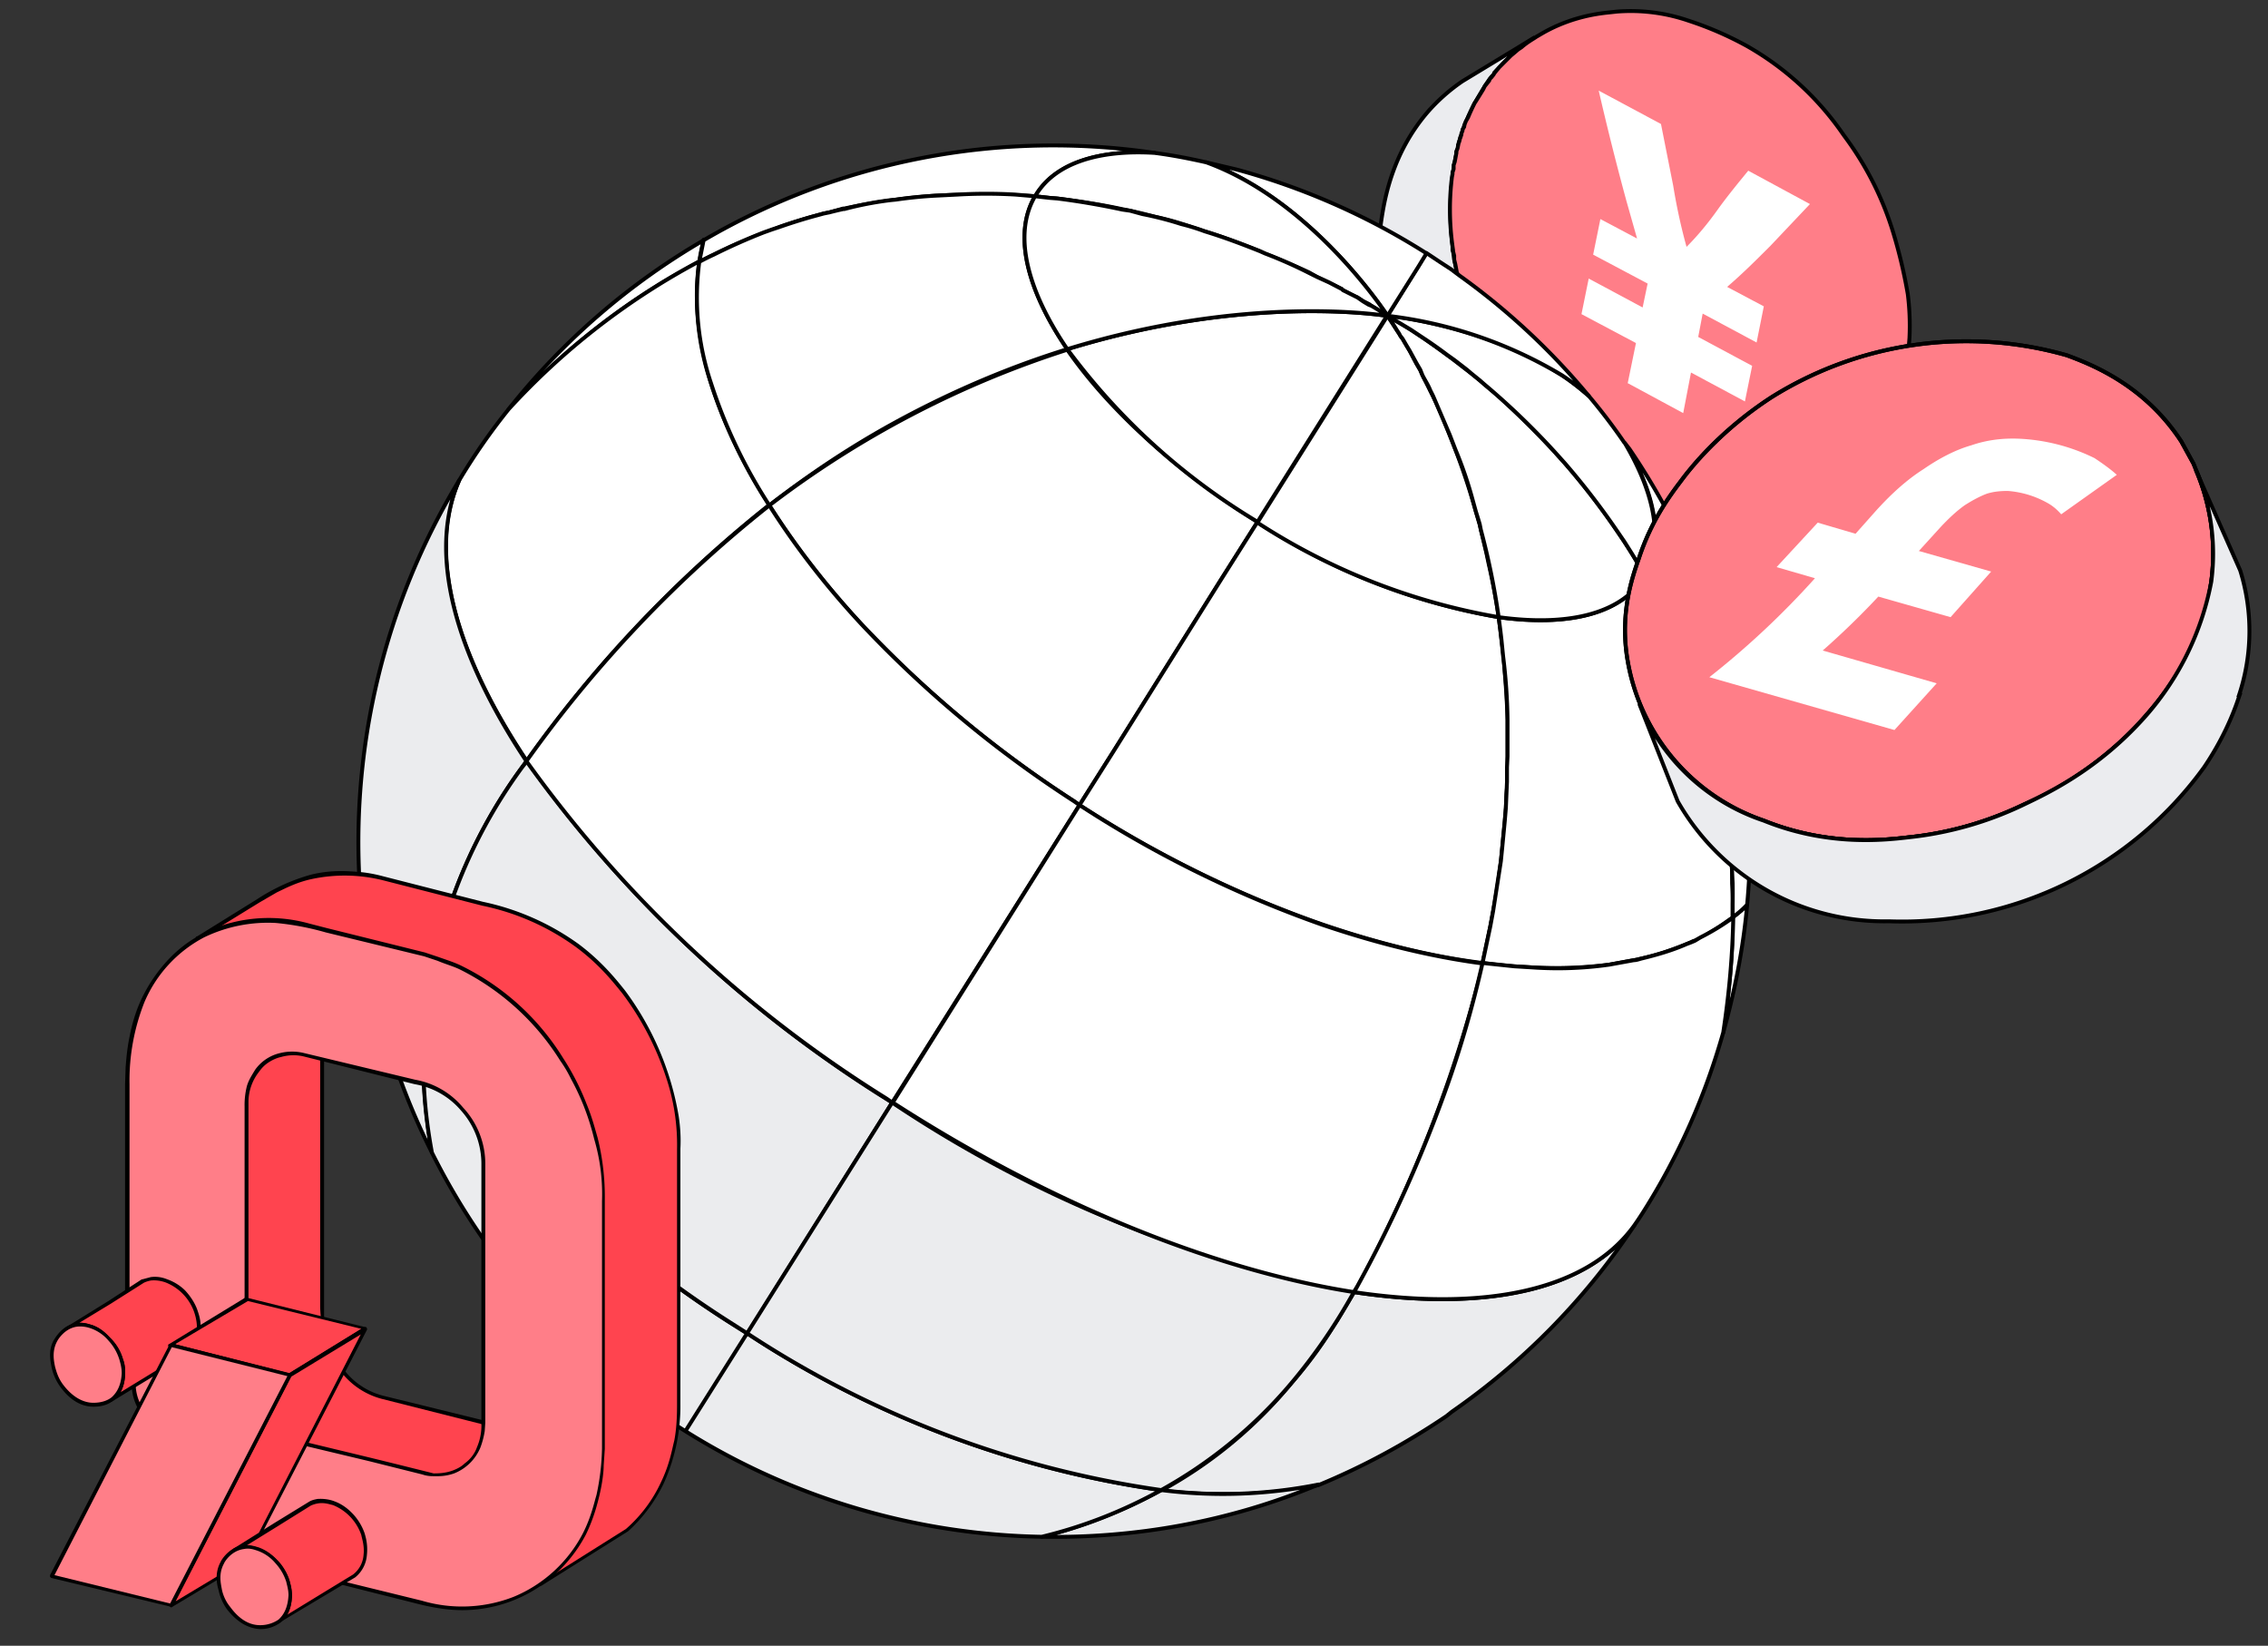 <svg xmlns="http://www.w3.org/2000/svg" width="408" height="296" fill="none"><rect width="100%" height="100%" fill="#333333" stroke="none"/><path fill="#EBECEF" stroke="#000" stroke-miterlimit="10" stroke-width=".7" d="m327.6 90.2-1.2.9-8.2 5.5a32.4 32.4 0 0 1-13 5.3 38.6 38.6 0 0 1-28.7-6.2 62.7 62.7 0 0 1-24.7-30.3c-1.8-5.1-5-14.2-3.3-25.8.6-4 2-12 8.2-19.3a33 33 0 0 1 6.4-5.7l6.6-4 3.3-2 3.1-1.9a29.5 29.5 0 0 0-3.7 2.8l-.6.5-.5.5a23.4 23.4 0 0 0-1 1l-.5.6a14.8 14.8 0 0 0-1 1v.2l-.5.5a15.8 15.8 0 0 0-.8 1.1l-.4.6c0 .2-.2.3-.3.5l-1.3 2.2-.1.2-.2.3-1.1 2.3-.3.8-.2.5-.2.3v.1l-.2.6v.1l-.2.6-.1.2-.2.5v.4l-.2.3v.3l-.2.4v.5l-.2.5a1818.6 1818.6 0 0 1-.5 2.5v.4l-.1.3-.1.7v.3l-.1.5a50.7 50.7 0 0 0 0 12.4v.8l.1.2.1.7a26 26 0 0 0 .9 4l.2 1v.1l.4 1.3.2.7a41.2 41.2 0 0 0 1.2 3.7l.3.7a39 39 0 0 0 1.6 4l.3.5.1.3.3.5a28.8 28.8 0 0 0 2 3.8l.5 1 .6 1 .4.6.4.7.3.4.8 1.2.2.4.5.7 1.4 2 .3.3.1.2.2.2.1.2.2.2 1 1.2.2.3.9 1 .5.5.4.4 1 1c0 .2.3.3.4.5l1.1 1 .5.5 1 1 .4.2.8.7.4.4.4.3 1.4 1 .6.5.6.4a50.8 50.8 0 0 0 4 2.5l.8.5 1 .4.8.4.9.5a34.8 34.8 0 0 0 4.2 1.6l1.9.6.9.2.2.1.8.2.8.2.7.2.6.1a43.9 43.9 0 0 0 3.5.6h.6a31.2 31.2 0 0 0 2.4.2h1.5a12.6 12.6 0 0 0 1.3 0h.3l1.4-.2.7-.1h.5l.8-.2a29.4 29.4 0 0 0 4.3-1.2l.7-.3.4-.1.4-.2a28.5 28.5 0 0 1 1.4-.6 34.2 34.2 0 0 0 3.2-1.8v.1Z"/><path fill="#FF7E88" stroke="#000" stroke-linecap="round" stroke-linejoin="round" stroke-width=".7" d="m337.2 81-.2.4A35.2 35.2 0 0 1 324.4 92l-.7.3-.7.3-.4.1-.4.2-.7.3a84.7 84.7 0 0 1-4.4 1.1l-.7.2h-.6l-.7.2-1.4.1h-1.5s0 0 0 0h-.8s0 0 0 0h-3.1l-.6-.1h-.4l-.5-.1a51.3 51.3 0 0 1-2.6-.5l-.6-.1-.7-.2s0 0 0 0l-.8-.2a29.9 29.9 0 0 1-1-.3c-.4 0-.7-.2-1-.3a62.5 62.5 0 0 1-7-2.6l-.8-.4a32.2 32.2 0 0 1-1.7-1l-.6-.2-.2-.1-.5-.3-2.7-1.8-.6-.4-.6-.5-1.4-1-.4-.4-.4-.3-.8-.7-.4-.3-1-1c-.2 0-.3-.2-.5-.4l-1.1-1-.5-.5-.9-1-.4-.4s0 0 0 0l-.5-.5V78l-.9-1-.2-.3-1-1.1s0 0 0 0l-.2-.3-.1-.1-.2-.3-.1-.1-.3-.4a59.6 59.6 0 0 1-2-2.6c0-.2 0-.3-.2-.4l-.8-1.3-.2-.4-.4-.7-.4-.6-.6-1-.5-1-1.2-2-.3-.6-.6-1.2-.2-.5-.1-.2-.3-.6-.8-1.9-.3-.7-.5-1.3-.3-.8-.5-1.4-.3-.7-.4-1.5-.3-.8-.3-1.2v-.2l-.3-1c0-.2 0-.4-.2-.7l-.3-1.6-.2-.8V46l-.2-.8V45l-.1-.7-.1-.8a47.5 47.5 0 0 1 0-11.7l.1-.5v0-.3l.2-.6v-.7l.2-.6.3-1.6v-.3l.2-.5.1-.5.1-.5.1-.2.1-.4V25l.1-.2.2-.6V24l.2-.5v-.2l.3-.5v-.1l.1-.4.2-.5.4-.7a36.4 36.4 0 0 1 1.2-2.6l.2-.3 1.3-2.1.3-.6.4-.5h0l.4-.5c0-.2.2-.4.4-.6 0 0 0 0 0 0l.4-.5.1-.2.4-.5.5-.6.6-.6.5-.5.5-.5.5-.5.6-.5.7-.6.6-.4c.8-.7 1.6-1.2 2.4-1.7l.3-.2 1.2-.7c5.3-3 10.2-3.5 12.2-3.7l.9-.1a32 32 0 0 1 13 1.6 61 61 0 0 1 10.6 4.6 52.5 52.5 0 0 1 17.3 15.9l.8 1.1a56.7 56.7 0 0 1 8.2 16.6 90.8 90.8 0 0 1 2.6 11 45.4 45.4 0 0 1 .3 7.9l-.4 5a32.4 32.4 0 0 1-5.8 15.4l-.1-.1h0Z"/><path fill="#fff" d="m292.8 69 1.5-7.3-9.8-5.2 1.3-6.4 9.7 5.2.9-4.3-9.8-5.2 1.3-6.4 6.6 3.5-1.9-6.7a510 510 0 0 1-5-19.9l11.2 6 2.2 11.1c.6 3.7 1.4 7.4 2.4 11 2-2 3.9-4.3 5.6-6.7 1.8-2.5 3.7-4.8 5.5-7l11.1 6-7.1 7.5c-2.5 2.5-5 5-7.8 7.4l6.6 3.5-1.3 6.5-9.7-5.2-.8 4.2 9.7 5.2-1.3 6.4-9.7-5.2-1.4 7.3-10-5.4Z"/><path fill="#fff" stroke="#000" stroke-linecap="round" stroke-linejoin="round" stroke-width=".7" d="M91.5 73.6a124.8 124.8 0 0 1 35.1-30.4 29 29 0 0 0-.8 3.9c-11.6 6-23.1 14.6-34.3 26.5ZM310 185.7c1.1-7.2 1.7-14.2 1.7-20.7a28 28 0 0 0 2.6-2.2c-.7 7.7-2.2 15.4-4.3 22.9Z"/><path fill="#EBECEE" stroke="#000" stroke-linecap="round" stroke-linejoin="round" stroke-width=".7" d="M260.2 254.7c-7.4 5-15 9.1-23 12.4-8.4 1.8-18 2.1-28.3 1a79.4 79.4 0 0 0 22.7-18.5l1.1-1.3a75.5 75.5 0 0 0 6.5-8.7l1.4-2.2 1.5-2.5 1.5-2.5c23.4 3.5 41.9-.2 50.4-12a124.3 124.3 0 0 1-32.8 33.5h0l-1 .8v0Z"/><path fill="#EBECEE" stroke="#000" stroke-linecap="round" stroke-linejoin="round" stroke-width=".7" d="M237.2 267c-16 6.7-33 9.7-49.8 9.4a90 90 0 0 0 21.5-8.4h0a88 88 0 0 0 28.3-1ZM77.7 207.3a124 124 0 0 1-12.9-46.8c2.5 7.8 6.4 15.9 11.6 24-.6 7.7 0 15.4 1.3 22.8Z"/><path fill="#EBECEE" stroke="#000" stroke-linecap="round" stroke-linejoin="round" stroke-width=".7" d="M208.9 268c-6.9 3.8-14 6.6-21.5 8.4 0 0 0 0 0 0-22.6-.4-44.8-6.9-64.1-19l11.1-17.6a182.1 182.1 0 0 0 74.4 28.2h0ZM123.3 257.4h0a124.5 124.5 0 0 1-45.6-50.1v0c-1.4-7.5-1.9-15-1.3-22.8a188.5 188.5 0 0 0 58 55.3l-11.1 17.6h0Z"/><path fill="#fff" stroke="#000" stroke-linecap="round" stroke-linejoin="round" stroke-width=".7" d="M94.8 136.9c-13-19.4-18-37.6-12.2-50.5a110.8 110.8 0 0 1 8.9-12.8s0 0 0 0A127.8 127.8 0 0 1 125.8 47c-1 6.7-.3 14 2.1 21.9 2.2 7 5.7 14.4 10.5 21.9v0a224.7 224.7 0 0 0-43.6 46v0Z"/><path fill="#EBECEE" stroke="#000" stroke-linecap="round" stroke-linejoin="round" stroke-width=".7" d="M76.4 184.5c-5.2-8.1-9.1-16.2-11.6-24 0 0 0 0 0 0a125.8 125.8 0 0 1 17.8-74.1c-5.7 13-.8 31.1 12.1 50.5l-.7 1a92.3 92.3 0 0 0-17.6 46.6h0Z"/><path fill="#fff" stroke="#000" stroke-linecap="round" stroke-linejoin="round" stroke-width=".7" d="M126.6 43.2a124.5 124.5 0 0 1 81.1-15.7c-10-.6-17.8 1.8-21.3 7.5l-.2.3a149.2 149.2 0 0 0-18-.1 121.9 121.9 0 0 0-16.3 2.3h-.2l-2.5.7-1 .2-2.2.6a106.2 106.2 0 0 0-5.7 1.8l-1.5.6-1.4.5a104.8 104.8 0 0 0-9 3.9l-1.2.6-1.4.7.8-4v0Z"/><path fill="#fff" stroke="#000" stroke-linecap="round" stroke-linejoin="round" stroke-width=".7" d="M161 76c-7.5 4.1-15 9-22.6 14.9a92.2 92.2 0 0 1-10.5-22 48.2 48.2 0 0 1-2.1-21.8 39.5 39.5 0 0 1 2.6-1.3 108.3 108.3 0 0 1 9-4l1.4-.5 1.5-.5A100.6 100.6 0 0 1 146 39l2.2-.6 1-.2a74 74 0 0 1 2.5-.6h.2a60.7 60.7 0 0 1 8.3-1.6l1-.1a77.5 77.5 0 0 1 7-.7l4-.2a89 89 0 0 1 10.5 0l3.5.3c-4 6.8-1.5 16.8 5.8 27.5-9.7 3-20.2 7.3-31 13.2v0Z"/><path fill="#fff" stroke="#000" stroke-linecap="round" stroke-linejoin="round" stroke-width=".7" d="m194.2 144.8-1-.7a205.2 205.2 0 0 1-38.2-31.8c-6.5-7-12.1-14.3-16.6-21.4v0a176.7 176.7 0 0 1 53.6-28c7.2 10.4 19 21.4 33.8 30.7l.4.3-6.7 10.6v0L200.4 135l-6.2 9.8h0Z"/><path fill="#fff" stroke="#000" stroke-linecap="round" stroke-linejoin="round" stroke-width=".7" d="M266.7 173.2c-9-1.1-18.8-3.5-29-7-14.1-4.9-29-12-43.5-21.4l6.2-9.8 19.1-30.5 6.7-10.6a115.3 115.3 0 0 0 43.4 17.1l.3 2.3.2 1.7a81.4 81.4 0 0 1 .6 6 155.4 155.4 0 0 1 .5 8.5v11.1l-.2 2.3-.1 2.4-.2 2.4v0l-.5 5.2-.2 2c-.4 3-.8 6-1.4 9l-.5 2.7-1.4 6.6h0Z"/><path fill="#fff" stroke="#000" stroke-linecap="round" stroke-linejoin="round" stroke-width=".7" d="M310 166.2a38.5 38.5 0 0 1-5.1 3c-.3 0-.5.2-.8.3l-.7.3c-2.5 1-5.2 2-8.1 2.6l-1.4.3-4.4.8a77.5 77.5 0 0 1-13.8.5l-3.3-.2a101 101 0 0 1-5.7-.6l1.4-6.6.5-2.7 1.4-9 .2-2 .5-5.2v0l.2-2.4.1-2.4.1-2.3V138l.1-2v-6.5a102.5 102.5 0 0 0-.8-11.5l-.3-3-.2-1.7-.3-2.3c12.3 1.7 22-.5 26-7.1l.3-.4a33.9 33.9 0 0 1 1.7 3l.8 1.6.8 1.6a90.6 90.6 0 0 1 4.3 9.6l.5 1.3 1.2 3.2.6 1.8.7 2.2.6 2.2.7 2.3c.8 3 1.4 6.1 2 9.4l.4 2.3v.2l.4 2.2a117 117 0 0 1 1 10.5v2a48.8 48.8 0 0 1 .1 3.7v2.4l-1.7 1.2h0Z"/><path fill="#fff" stroke="#000" stroke-linecap="round" stroke-linejoin="round" stroke-width=".7" d="M311.7 165v-2.4a127.5 127.5 0 0 0 0-3.7l-.1-2a97.4 97.4 0 0 0-1-10.5l-.3-2.2v-.1l-.5-2.4c-.5-3.2-1.2-6.4-2-9.4l-.6-2.3-.7-2.2-.7-2.2-.6-1.8-1.1-3.2-.6-1.3-.5-1.3a69.9 69.9 0 0 0-3.7-8.3 47 47 0 0 0-2.5-4.7l-.9-1.5c3.5-6 2-14.6-3.6-23.8l.8 1c17 25 23.8 54 21.2 82-.8.9-1.7 1.6-2.6 2.3h0Z"/><path fill="#EBECEE" stroke="#000" stroke-linecap="round" stroke-linejoin="round" stroke-width=".7" d="m134.4 239.8-2.5-1.6a188.3 188.3 0 0 1-55.5-53.7A92.3 92.3 0 0 1 94 137.9l.8-1a227.5 227.5 0 0 0 65.7 61.4l-26 41.5h0Z"/><path fill="#EBECEE" stroke="#000" stroke-linecap="round" stroke-linejoin="round" stroke-width=".7" d="M208.9 268h0a182 182 0 0 1-74.5-28.2l26.1-41.5a224 224 0 0 0 83.1 34 102.3 102.3 0 0 1-10.9 16l-1.1 1.3a83.7 83.7 0 0 1-22.7 18.4v0Z"/><path fill="#fff" stroke="#000" stroke-linecap="round" stroke-linejoin="round" stroke-width=".7" d="m160.5 198.3-1-.7a227.6 227.6 0 0 1-64.8-60.7 224.2 224.2 0 0 1 43.7-46c4.5 7.1 10 14.3 16.6 21.4a205.3 205.3 0 0 0 38.2 31.8l1 .7-33.7 53.5h0Z"/><path fill="#fff" stroke="#000" stroke-linecap="round" stroke-linejoin="round" stroke-width=".7" d="M243.6 232.4c-24.4-3.8-54-15.4-83-34.1l33.6-53.5a204.7 204.7 0 0 0 43.6 21.5c10 3.4 19.8 5.8 29 7a243.5 243.5 0 0 1-22.5 58l-.7 1h0Z"/><path fill="#fff" stroke="#000" stroke-linecap="round" stroke-linejoin="round" stroke-width=".7" d="m243.6 232.4.6-1.1a244.2 244.2 0 0 0 15.7-34.8c2.9-8 5.1-15.8 6.8-23.3l5.7.6 3.3.2a65.6 65.6 0 0 0 13.8-.5l4.4-.8c.5 0 1-.2 1.4-.3 2.9-.7 5.6-1.5 8.1-2.6l.8-.3.7-.3 1-.6a42.6 42.6 0 0 0 5.9-3.6c-.1 6.5-.7 13.5-1.8 20.7-3.2 11.3-8 22.2-14.4 32.3 0 0 0 0 0 0a59.6 59.6 0 0 1-1.6 2.4c-8.5 11.8-27 15.5-50.4 12h0ZM226.2 93.9l-.4-.3A117.5 117.5 0 0 1 192 62.8c32.5-10 56.7-6.1 57.5-6h0l-23.3 37.1ZM269.6 111a115.6 115.6 0 0 1-43.4-17l23.4-37.2 1.7 2.6.4.6.3.4c0 .2.2.3.3.5l.7 1.2.6 1 1.2 2.3.7 1.2.4.9 1.4 2.8.5 1c1 2 2 4.4 3 7a125.8 125.8 0 0 1 4.7 13.7s0 0 0 0l.7 2.4.2.9 1 4.2.4 1.9c.7 3 1.3 6.2 1.8 9.6h0Z"/><path fill="#fff" stroke="#000" stroke-linecap="round" stroke-linejoin="round" stroke-width=".7" d="M269.6 111a133.6 133.6 0 0 0-3.2-15.7l-.2-1a93.1 93.1 0 0 0-.7-2.3l-.5-1.8a72.1 72.1 0 0 0-3.2-9.4l-1-2.6-3-7-.5-1c-.4-1-1-1.9-1.4-2.7l-.4-1-.7-1.2-1.2-2.2-.6-1-.7-1.2-.4-.5-.2-.4-.4-.6a40.6 40.6 0 0 0-1.7-2.6h0l1.5.9.7.4a58.5 58.5 0 0 1 3.5 2.2l.6.4a169.6 169.6 0 0 1 5.7 4.1v0l2.2 1.7.8.6 1.6 1.3.8.7 2.4 2c3.3 3 6.8 6.4 10.3 10.2l1.8 2a127.5 127.5 0 0 1 13.2 18.1l1.2 2-.2.5c-4.2 6.6-13.8 8.8-26.1 7.1h0Z"/><path fill="#fff" stroke="#000" stroke-linecap="round" stroke-linejoin="round" stroke-width=".7" d="m296 103.5-1.3-2a48 48 0 0 0-1.3-2.2l-1.2-1.9-1.3-1.9c-3-4.4-6.2-8.5-9.4-12.2l-1.8-2A134.7 134.7 0 0 0 267 69.1l-.8-.7-1.6-1.3-.7-.6-2.2-1.7v0l-1.4-1a79.7 79.7 0 0 0-4.4-3.1l-.6-.4-1.5-1-2-1.2-.7-.4-1.5-.9c.7 0 18 1.9 31.4 10.7 1.7 1.1 3.3 2.4 4.8 3.7a104.8 104.8 0 0 1 6.4 8.4l.1.1c5.5 9.3 7 17.7 3.6 23.8h0Z"/><path fill="#fff" stroke="#000" stroke-linecap="round" stroke-linejoin="round" stroke-width=".7" d="M285.8 71.2a42.1 42.1 0 0 0-4.8-3.7 79 79 0 0 0-31.4-10.7h0l5.5-8.9 1.5-2.4.6.4.6.4 1.2.8 2 1.3 1.6 1.2a124 124 0 0 1 23.2 21.6v0Z"/><path fill="#fff" stroke="#000" stroke-linecap="round" stroke-linejoin="round" stroke-width=".7" d="M249.6 56.8S236.3 36.2 217 29.2l5.5 1.3a124.8 124.8 0 0 1 33.7 14.8l.4.3-1.4 2.3-5.6 8.9h0Z"/><path fill="#fff" stroke="#000" stroke-linecap="round" stroke-linejoin="round" stroke-width=".7" d="M249.6 56.8h0l-2.9-1.8-.4-.3-1-.5-1.1-.7-.7-.3-1.9-1-.2-.2a205.5 205.5 0 0 0-4.5-2.2l-1.4-.8a142 142 0 0 0-8-3.4l-.8-.4c-3-1.2-6.4-2.5-10-3.6l-2.2-.7a48.1 48.1 0 0 0-6.7-1.9s0 0 0 0l-2.3-.6-2.2-.5-1.5-.3c-3.7-.8-7.6-1.4-11.6-1.9l-1.3-.1-2.7-.3.2-.3c3.5-5.7 11.3-8.1 21.3-7.5 0 0 0 0 0 0 3.1.4 6.2 1 9.3 1.7 19.3 7 32.6 27.6 32.6 27.6h0Z"/><path fill="#fff" stroke="#000" stroke-linecap="round" stroke-linejoin="round" stroke-width=".7" d="M249.5 56.8c-.8-.1-25-4-57.5 6-7.3-10.7-9.8-20.7-5.8-27.5l2.7.3 1.3.1c4 .5 8 1.2 11.7 2l1.4.2 2.2.6a61.3 61.3 0 0 1 7 1.8 37.4 37.4 0 0 1 4.2 1.3c3.6 1.1 7 2.4 10 3.6l.9.4a81.9 81.9 0 0 1 7.9 3.5l1.4.7 2.2 1 2.3 1.2.2.2 2 1 .6.3 1 .7 1 .6.5.2a49 49 0 0 1 2.9 1.8h0Z"/><path fill="#FF444F" d="m97.2 285 15.6-9.7a27 27 0 0 0 8.8-16.1c.5-2.7.6-5 .5-6.6v-45.9a37.5 37.5 0 0 0-2-13.1 51.9 51.9 0 0 0-8-15.2A41.7 41.7 0 0 0 87 162.6L69 158a28.4 28.4 0 0 0-12.8-.3 33.7 33.7 0 0 0-9.5 4.3l-11 6.7L61 180.3a82.2 82.2 0 0 1 38.5 36.4 203.8 203.8 0 0 0-2.3 68.3Z"/><path fill="#000" d="M97.2 285.3h-.1a80.6 80.6 0 0 0-36.3-104.7L35.5 169a.3.3 0 0 1 0-.6l10.8-6.7a34.3 34.3 0 0 1 9.7-4.4c3.7-.9 6.7-.6 8.2-.5 1.6.1 3.2.4 4.7.8l18 4.6a45.4 45.4 0 0 1 17.2 7.6c4.4 3.3 7 6.7 8.3 8.3a52.4 52.4 0 0 1 9.7 22.7c.3 2 .4 3.9.3 5.8v45.9a33.7 33.7 0 0 1-3 14.3 27.8 27.8 0 0 1-6.4 8.6l-15.6 9.8h-.2ZM36.3 168.7 61.1 180a82.1 82.1 0 0 1 38.7 36.7 204.3 204.3 0 0 0-2.3 67.8l15.1-9.5a25.2 25.2 0 0 0 6.3-8.4c1.6-3.3 2-6 2.4-7.5.4-2.1.5-4.3.5-6.5v-45.9a38 38 0 0 0-2-13 51.7 51.7 0 0 0-7.9-15.1c-1.4-1.7-3.9-5-8.2-8.2a43.6 43.6 0 0 0-16.9-7.5l-18-4.6a28.5 28.5 0 0 0-12.7-.2c-2.8.6-4.8 1.7-6.3 2.4l-3.1 1.8-10.4 6.4Z"/><path fill="#FF444F" d="m87 256-18.3-4.6a13 13 0 0 1-6.6-4c-.6-.9-1-1.5-1.6-2.8-1-1.8-2.1-4.3-2.5-7.5v-46.6l-10.6-11.2-9.9 20.6a90.8 90.8 0 0 0 7.5 45.6l8.8 19.4 28.8 7.6L95.7 260l-8.7-4Z"/><path fill="#000" d="m82.6 272.9-28.9-7.6-.2-.2-8.8-19.5a89.6 89.6 0 0 1-7.5-45.9l9.9-20.5.2-.2h.3l10.6 11.3.1.2V237c.4 3.2 1.6 5.6 2.5 7.4.7 1.3 1 1.9 1.6 2.6a12.9 12.9 0 0 0 6.4 4l18.3 4.5 8.7 4.1.2.2v.3l-13.2 12.6h-.2ZM54 264.7l28.5 7.5L95.1 260l-8.2-3.8-18.2-4.6a13.6 13.6 0 0 1-6.8-4.2c-.7-.8-1-1.5-1.7-2.7a21 21 0 0 1-2.6-9.6v-44.6L47.5 180l-9.6 20a90.3 90.3 0 0 0 7.5 45.5l8.7 19.3Z"/><path fill="#FF7E88" d="m55 259.7 21.2 5.2 1.8.3c.8 0 2.1.1 3.6-.5a8 8 0 0 0 4.5-4.3 10.3 10.3 0 0 0 1-4.4v-46.6a14.9 14.9 0 0 0-4-10 14.1 14.1 0 0 0-8.5-4.8l-20-5a8.9 8.9 0 0 0-4 .1 7.4 7.4 0 0 0-4.3 3c-.5.5-1 1.5-1.5 2.8-.3 1-.3 1.8-.4 2.4V233.7l-19.3 19.2a8.3 8.3 0 0 1-1-4l-1.2-16.7V195a52.9 52.9 0 0 1 .8-8.4 28.8 28.8 0 0 1 6.5-13.4c2.8-3.1 5.7-4.7 6.4-5 2.6-1.4 4.9-1.8 6.2-2.1 1.4-.3 3.9-.7 6.8-.6a46.3 46.3 0 0 1 9 1.7l17.8 4.4a109.1 109.1 0 0 1 6.5 2.4c2.2 1 3.6 2 5.1 3a43.6 43.6 0 0 1 13.1 13.5c1 1.4 1.5 2.6 2 3.5a44.8 44.8 0 0 1 4 10.7l1 3.9c.2 1.7.5 4.2.4 7.3v44.7a42.3 42.3 0 0 1-1 8.4 27.4 27.4 0 0 1-6 12.3 24.7 24.7 0 0 1-25.7 6.9l-16-3.9-19.7-7 15-17.6Z"/><path fill="#000" d="M83.2 289.6c-2.5 0-5-.4-7.5-1l-15.9-4-19.8-7a.3.3 0 0 1-.2-.2v-.3l15-17.6.3-.1 11.6 2.8A2061.3 2061.3 0 0 1 78 265c.7 0 2 0 3.4-.5.8-.3 1.6-.7 2.2-1.3 1.4-1 2-2.3 2.2-2.9a9.8 9.8 0 0 0 .8-4.3v-46.5a14.4 14.4 0 0 0-3.7-9.8 14 14 0 0 0-8.3-4.7l-20-5a8 8 0 0 0-4 .1c-.5.1-1.5.4-2.6 1.2-.8.6-1.2 1.2-1.5 1.6a8.8 8.8 0 0 0-1.8 5.1V233.7l-.1.2-19.4 19.2-.2.1-.3-.1a8.9 8.9 0 0 1-1-4.2l-1.2-16.7V195l.1-3.1c.1-1 .2-3 .7-5.4.2-1 .7-3.6 2-6.5 1.7-3.7 3.8-6.1 4.6-7 2.7-3 5.4-4.5 6.5-5 2.7-1.5 5-2 6.3-2.3a27.1 27.1 0 0 1 12.9.4l3.1.8 17.7 4.4 2.4.8c1.4.5 3 1 4.2 1.6a44.6 44.6 0 0 1 18.3 16.6 45.2 45.2 0 0 1 4.2 8.2c1 2.4 1.5 4.4 2 6.1a43.9 43.9 0 0 1 1.3 11.3v44.7l-.2 3c0 1-.2 3-.8 5.5-.3 1.2-.9 3.8-2.4 6.9a25.9 25.9 0 0 1-8.1 9.2 25.1 25.1 0 0 1-14.2 4.4ZM60 284l15.9 3.9a25.5 25.5 0 0 0 16.5-.7 24.7 24.7 0 0 0 12.5-11.5c1.5-3 2-5.5 2.4-6.8a42.9 42.9 0 0 0 1-8.4V216a35 35 0 0 0-1.4-11.1 46 46 0 0 0-1.9-6c-.8-2-1.5-3.4-2.2-4.7-.4-.8-1-2-2-3.4a45 45 0 0 0-18-16.4c-1.2-.6-2.7-1-4.1-1.6l-2.4-.8-17.7-4.3a49.3 49.3 0 0 0-9-1.7 26.4 26.4 0 0 0-12.9 2.6A23.6 23.6 0 0 0 26 180.2a38.3 38.3 0 0 0-2.7 14.8v37.1l1.1 16.8a8.3 8.3 0 0 0 .8 3.5L44 233.5V199a14 14 0 0 1 .4-3.6c.3-1.1.9-2 1.5-3a7.6 7.6 0 0 1 4.5-3 9 9 0 0 1 4.3 0l20 4.8a14.5 14.5 0 0 1 8.6 5 14.8 14.8 0 0 1 4 10.2v46.5l-.1 1.5c-.1.6-.3 1.7-.8 3a8.5 8.5 0 0 1-4.7 4.6c-1.7.6-3 .5-3.8.5-1 0-1.6-.2-1.9-.3l-9.6-2.4-11.3-2.7-14.5 17L60 284Z"/><path fill="#FF444F" d="M35.7 239.7c0 .6-.2 1.5-.8 2.4-.4.6-.9 1-1.2 1.3a25032.4 25032.4 0 0 1-13.4 8.1c1.8-1.4 1.9-3.8 1.9-4.5a9.5 9.5 0 0 0-5.8-8.4c-.6-.2-1.5-.5-2.6-.3-.6.1-1.2.3-1.7.6l13.7-8.5a5.5 5.5 0 0 1 4.2 0 9.2 9.2 0 0 1 5.7 9.3Z"/><path fill="#000" d="M19.9 252.2c-.1 0-.2 0-.3-.2l.1-.4.4-.3c1.1-1 1.7-2.4 1.8-4.3 0-1.1-.3-2-.4-2.4a9 9 0 0 0-2-3.5 7.4 7.4 0 0 0-3.2-2.2c-.6-.1-1.4-.4-2.4-.3-.6.1-1.1.3-1.6.6l-.5-.1.1-.4 7.6-4.7 6-3.9h.1l1.5-.4c1.4-.2 2.5.2 3 .4 1.7.6 2.8 1.6 3.2 2 1.3 1.4 2 2.8 2.3 3.8.2.6.7 2 .4 3.9a5.7 5.7 0 0 1-2.1 4c0-.1 0 0 0 0l-4.6 2.7-9.2 5.6h-.2Zm-5.4-14.3c.8 0 1.5.3 2 .4 1.8.6 2.8 1.8 3.4 2.4 1 1 1.8 2.3 2.2 3.7.2.5.5 1.4.4 2.6 0 1.3-.3 2.4-.8 3.4l7.2-4.4 4.6-2.8a4.9 4.9 0 0 0 1.9-3.5 8.9 8.9 0 0 0-5.5-9c-.5-.2-1.5-.5-2.7-.4a5 5 0 0 0-1.3.4l-6 3.8-5.6 3.4h.2Z"/><path fill="#FF7E88" d="M10 241c.1-.2 1.4-2.3 3.8-2.7 1.1-.2 2 .1 2.6.3 1.7.6 2.7 1.6 3.3 2.3a9.5 9.5 0 0 1 2.5 6c0 .8 0 3.2-1.9 4.6a5.4 5.4 0 0 1-3.5 1.2c-3.1-.1-5-2.7-5.6-3.4a8.8 8.8 0 0 1-1.6-3.4c-.2-1-.7-3 .4-4.8Z"/><path fill="#000" d="M17 253h-.2c-2.2 0-4.2-1.2-5.9-3.5a9.2 9.2 0 0 1-1.6-3.5c-.2-1.1-.7-3.1.4-5 .2-.3 1.5-2.7 4-3 1.3-.2 2.2.1 2.8.3 1.8.6 2.8 1.8 3.4 2.4 1 1 1.8 2.3 2.2 3.7.2.5.4 1.4.4 2.6 0 2.1-.7 3.7-2 4.8-.7.6-1.8 1.2-3.6 1.2Zm-6.7-11.8c-1 1.8-.6 3.6-.4 4.6.2.7.5 2 1.5 3.3 1.6 2.1 3.5 3.2 5.4 3.2 1.6 0 2.7-.5 3.3-1 1.1-1 1.7-2.4 1.8-4.3 0-1.1-.3-2-.4-2.4a9 9 0 0 0-2-3.5 7.4 7.4 0 0 0-3.2-2.2c-.6-.2-1.4-.4-2.4-.3-2.3.3-3.5 2.4-3.6 2.6Z"/><path fill="#FF444F" d="m30.7 242 13.7-8.3 21.3 5.3-13.5 8.3-21.5-5.3Z"/><path fill="#000" d="M52.2 247.6H52l-21.4-5.3a.3.3 0 0 1-.1-.6l13.6-8.3h.3l21.3 5.3c.1 0 .2.1.2.3l-.1.3-13.6 8.3h-.1Zm-20.6-5.8L52 247 65 239l-20.4-5-13 7.7Z"/><path fill="#FF444F" d="m52.2 247.3 13.5-8.3-21.4 41.6-13.5 8.2 21.4-41.5Z"/><path fill="#000" d="M30.8 289h-.2a.3.3 0 0 1 0-.4l21.3-41.4.1-.2 13.5-8.3h.4c.1.2.2.3.1.5l-21.4 41.5-.1.2L31 289h-.2Zm21.6-41.5L31.6 288l12.5-7.5 20.8-40.5-12.5 7.6Z"/><path fill="#FF7E88" d="m30.7 242 21.5 5.3-21.4 41.5-21.5-5.3L30.7 242Z"/><path fill="#000" d="m30.8 289-21.6-5.2-.2-.2v-.3l21.5-41.5.3-.2 21.4 5.4c.1 0 .2 0 .3.2v.2L31 289l-.3.2Zm-21-5.7 20.8 5.1 21.1-40.9-20.8-5.2-21.1 41Z"/><path fill="#FF444F" d="M65.7 279.7c-.1.5-.2 1.4-.8 2.3-.4.7-.9 1.1-1.2 1.4a25032.8 25032.8 0 0 1-13.4 8c1.8-1.4 1.9-3.8 1.9-4.5 0-1-.3-2-.4-2.5a9.5 9.5 0 0 0-5.5-5.8c-.5-.2-1.4-.5-2.5-.4-.7.1-1.2.4-1.7.7l13.6-8.5a5.5 5.5 0 0 1 4.3 0 9.2 9.2 0 0 1 5.7 9.3Z"/><path fill="#000" d="m49.9 292.1-.3-.1v-.5c.2 0 .4-.2.5-.3 1.1-.9 1.7-2.3 1.8-4.3 0-1-.3-1.9-.4-2.4a9 9 0 0 0-2-3.4c-.6-.6-1.6-1.7-3.2-2.2-.6-.2-1.4-.5-2.4-.3-.6 0-1.1.2-1.7.5-.1.1-.3 0-.4 0l.1-.5 7.5-4.7 6.2-3.8c.5-.3 1-.4 1.5-.5 1.4-.1 2.5.2 3 .4 1.7.6 2.8 1.7 3.2 2.1 1.3 1.3 2 2.8 2.3 3.7.2.7.6 2 .4 3.9a5.7 5.7 0 0 1-2.1 4l-4.7 2.8L50 292H50ZM44.4 278c.9 0 1.6.2 2 .4 1.8.6 3 1.7 3.5 2.3 1 1 1.8 2.4 2.2 3.7a7.7 7.7 0 0 1-.4 6l7.2-4.4 4.6-2.8a4.9 4.9 0 0 0 1.9-3.5c.2-1.7-.3-3-.4-3.6a8.9 8.9 0 0 0-5.1-5.4c-.5-.1-1.5-.5-2.7-.3a5 5 0 0 0-1.3.4l-6.1 3.8-5.5 3.4h.2Z"/><path fill="#FF7E88" d="M40 281c0-.2 1.4-2.4 3.8-2.8a7.7 7.7 0 0 1 5.9 2.6 9.5 9.5 0 0 1 2.5 6.1c0 .7-.1 3.1-2 4.6a5.4 5.4 0 0 1-3.4 1.1c-3.1 0-5-2.6-5.7-3.4a8.8 8.8 0 0 1-1.5-3.3c-.3-1.1-.7-3 .4-4.9Z"/><path fill="#000" d="M46.9 293h-.1c-2.2-.1-4.2-1.3-6-3.6a9.3 9.3 0 0 1-1.5-3.5c-.3-1-.7-3 .4-5 .1-.3 1.5-2.6 4-3 1.2-.1 2.1.2 2.8.4 1.7.6 2.8 1.7 3.4 2.3 1 1 1.8 2.4 2.2 3.7.1.6.4 1.5.4 2.6 0 2.2-.7 3.8-2 4.9-.7.5-1.9 1.2-3.6 1.2Zm-6.6-11.8c-1 1.8-.6 3.5-.4 4.6.1.6.5 2 1.5 3.2 1.6 2.2 3.4 3.3 5.4 3.3 1.6 0 2.7-.6 3.3-1 1.1-1 1.7-2.4 1.8-4.4 0-1-.3-1.9-.4-2.4a9 9 0 0 0-2-3.4 7.4 7.4 0 0 0-3.2-2.2c-.6-.2-1.4-.5-2.4-.3-2.3.3-3.5 2.3-3.6 2.6Z"/><path fill="#FF7E88" stroke="#000" stroke-linecap="round" stroke-linejoin="round" stroke-width=".7" d="M395.5 113.4c-3.3 8.6-8.3 14-10.8 16.8a62.4 62.4 0 0 1-20.4 14.4c-3.8 1.8-11 5-21 6-5 .6-14.8 1.5-26-3a37 37 0 0 1-24.7-30.1c-1-7.7 1-13.6 2.2-17 2.2-6.7 5.4-11.1 7.6-14 1.7-2.3 7-9 16.2-15a66 66 0 0 1 53.2-7.6c4.6 1.7 14 5.4 20.6 15.5l2.2 4 .4 1s0 0 0 0a38 38 0 0 1 .5 29v0Z"/><path stroke="#000" stroke-linecap="round" stroke-linejoin="round" stroke-width=".7" d="M395.5 113.4c-3.3 8.6-8.3 14-10.8 16.8a62.4 62.4 0 0 1-20.4 14.4c-3.8 1.8-11 5-21 6-5 .6-14.8 1.5-26-3a37 37 0 0 1-24.7-30.1c-1-7.7 1-13.6 2.2-17 2.2-6.7 5.4-11.1 7.6-14 1.7-2.3 7-9 16.2-15a66 66 0 0 1 53.2-7.6c4.6 1.7 14 5.4 20.6 15.5l2.2 4 .4 1s0 0 0 0a38 38 0 0 1 .5 29v0Z"/><path fill="#EBECEF" stroke="#000" stroke-miterlimit="10" stroke-width=".7" d="M402.9 125c-.4 1.1-2 6.5-6.4 13a67 67 0 0 1-56.7 27.7 42.8 42.8 0 0 1-38-21.6l-6.9-17.5a36.7 36.7 0 0 0 22.4 21c11.1 4.5 21 3.6 26 3a63 63 0 0 0 21-6c4.2-2 12.5-6 20.4-14.4a50.8 50.8 0 0 0 13.1-25.6 38 38 0 0 0-2.8-20.1l8 18.1a36.6 36.6 0 0 1-.2 22.4Z"/><path fill="#fff" d="m345.2 99.1 13 3.7-7.3 8.2-13-3.7a144.8 144.8 0 0 1-10 9.7l20.5 5.9-7.6 8.4-33.3-9.5a151 151 0 0 0 19-17.8l-6.9-2L327 94l6.8 2 3.2-3.6c3-3.4 6-6.1 9-8 2.9-2 5.8-3.5 8.6-4.3 2.9-1 5.7-1.3 8.5-1.2a34.2 34.2 0 0 1 13.7 3.5c1.5 1 2.9 2 4 3l-10 7.1c-.7-.8-1.5-1.5-2.4-2a17.2 17.2 0 0 0-7.2-2.2c-1.3 0-2.5.1-3.8.5-1.3.5-2.6 1.2-4 2.1-1.4 1-2.8 2.3-4.3 3.9l-4 4.4Z"/></svg>